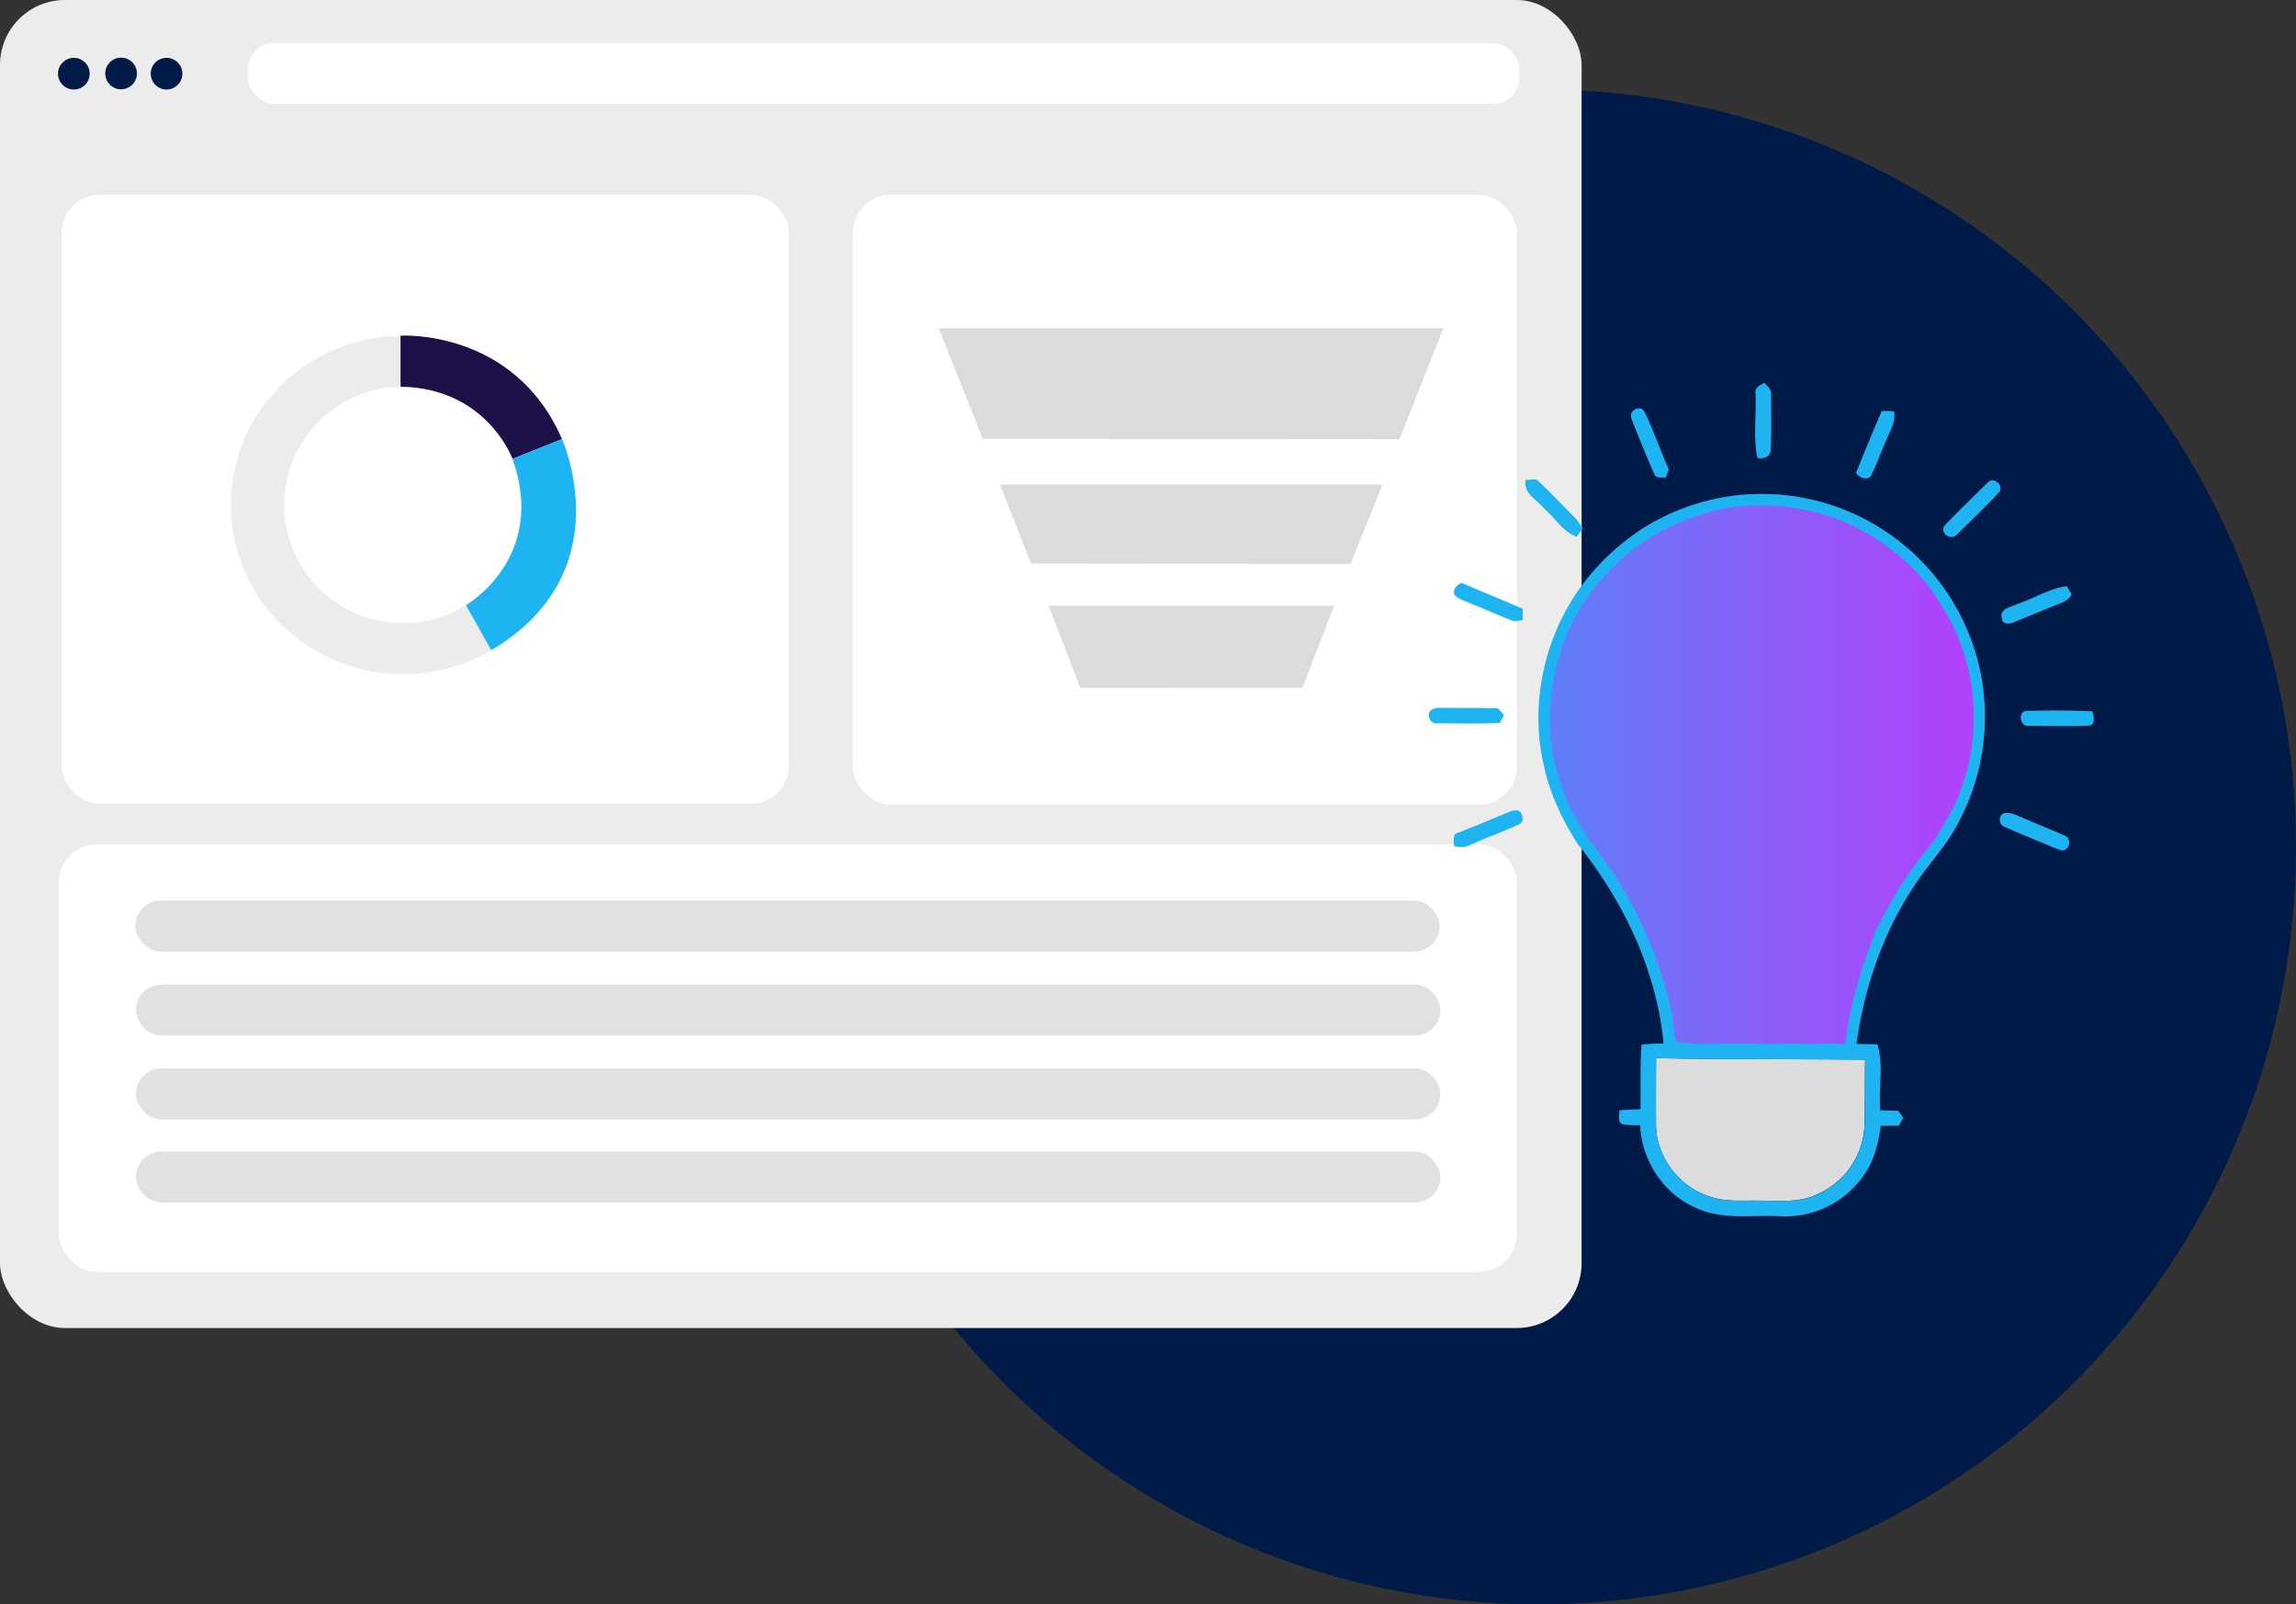 <svg id="Layer_1" data-name="Layer 1" xmlns="http://www.w3.org/2000/svg" xmlns:xlink="http://www.w3.org/1999/xlink" viewBox="0 0 736.69 514.62"><rect x="0" y="0" width="736.69" height="514.62" fill="#333333" stroke="none"/><defs><style>.cls-1{fill:#001b47;}.cls-2{fill:#ececec;}.cls-3{fill:#dcdcdc;}.cls-4{fill:url(#linear-gradient);}.cls-5{fill:#fff;}.cls-6{fill:#e1e1e1;}.cls-7{fill:#dbdbdb;}.cls-8{fill:#1d1049;}.cls-9{fill:#1eb3f1;}</style><linearGradient id="linear-gradient" x1="546.32" y1="383.23" x2="686.07" y2="383.23" gradientUnits="userSpaceOnUse"><stop offset="0" stop-color="#5e7ff7"/><stop offset="1" stop-color="#b43ffd"/></linearGradient></defs><circle class="cls-1" cx="493.69" cy="271.63" r="242.99"/><rect class="cls-2" width="507.47" height="425.98" rx="20.83"/><path class="cls-3" d="M582.27,474.11c22.34.45,44.71.25,67.06.49-.12,7.22,0,14.44-.22,21.66a25.19,25.19,0,0,1-15.22,21.55c-5.9,2.82-12.55,2-18.85,2-5.06-.12-10.27.47-15.15-1.18-10.09-3-17.76-12.9-17.66-23.48C582.21,488.16,582.21,481.14,582.27,474.11Z" transform="translate(-50.9 -134.7)"/><path class="cls-4" d="M587.66,471.51s-2.63-15.83-5.45-23.62-7.8-21.19-11.25-26.43-19.15-26.8-19.4-28.72-14.94-33.15,6-65.08,59.07-33.47,59.07-33.47,30.16,3.86,40.5,13.16,14.55,12.5,24.51,32.67,0,49.78,0,49.78-11.87,20.69-14.17,22.73-10.85,15.06-13.53,22.21a157.53,157.53,0,0,0-6.77,25.15c-1,6.51-2.55,12.38-2.55,12.38Z" transform="translate(-50.9 -134.7)"/><rect class="cls-5" x="19.78" y="62.51" width="233.31" height="195.28" rx="12.08"/><rect class="cls-5" x="273.65" y="62.51" width="213.01" height="195.54" rx="12.08"/><rect class="cls-5" x="18.91" y="270.85" width="467.75" height="137.12" rx="12.08"/><rect class="cls-6" x="43.42" y="288.88" width="418.52" height="16.36" rx="8.18"/><rect class="cls-5" x="79.58" y="13.9" width="407.81" height="19.39" rx="8.18"/><rect class="cls-6" x="43.63" y="315.8" width="418.52" height="16.36" rx="8.18"/><rect class="cls-6" x="43.63" y="342.71" width="418.52" height="16.36" rx="8.18"/><rect class="cls-6" x="43.63" y="369.36" width="418.52" height="16.36" rx="8.18"/><polygon class="cls-7" points="301.17 105.27 463.12 105.3 449.04 140.85 315.34 140.76 301.17 105.27"/><polygon class="cls-7" points="320.88 155.44 443.58 155.44 433.32 180.9 330.82 180.78 320.88 155.44"/><polygon class="cls-7" points="336.44 194.28 428.04 194.28 417.87 220.62 346.65 220.66 336.44 194.28"/><ellipse class="cls-2" cx="129.32" cy="161.95" rx="55.26" ry="54.27"/><ellipse class="cls-5" cx="129.32" cy="161.95" rx="38.14" ry="37.94"/><path class="cls-8" d="M179.42,258.74V242.37s36.41-2.31,51.79,33.16l-15.85,6.36S207.08,259.11,179.42,258.74Z" transform="translate(-50.9 -134.7)"/><path class="cls-9" d="M215.36,281.89l15.85-6.36s19.53,42.82-22.69,67.72l-8.12-14.44S226.68,313.84,215.36,281.89Z" transform="translate(-50.9 -134.7)"/><circle class="cls-1" cx="38.85" cy="23.57" r="5.08"/><circle class="cls-1" cx="53.44" cy="23.63" r="5.08"/><circle class="cls-1" cx="23.69" cy="23.63" r="5.08"/><path class="cls-9" d="M614.2,261.17c-.44-2.06,1.3-3,2.9-3.63.82,1.07,2.26,2,2.08,3.57,0,6,.16,11.95-.12,17.91-.14,2.3-2.28,3-4.29,2.59C613.4,274.92,614.46,268,614.2,261.17Z" transform="translate(-50.9 -134.7)"/><path class="cls-9" d="M574.41,269.11c-1.29-2.54,2.74-4.77,4.09-2.42,3,6,5.1,12.46,7.87,18.6-.27.65-.79,2-1,2.61-1.24-.15-3.21.38-3.72-1.18C579.14,280.88,576.63,275,574.41,269.11Z" transform="translate(-50.9 -134.7)"/><path class="cls-9" d="M654.67,266.54a31.35,31.35,0,0,1,4,.09c.55,3.46-1.47,6.47-2.66,9.55-1.67,3.75-3,7.63-4.85,11.31-1.55,1.4-3.73.43-4.72-1.12C649.07,279.72,651.88,273.13,654.67,266.54Z" transform="translate(-50.9 -134.7)"/><path class="cls-9" d="M540.42,288.68c1.42,0,3.23-.77,4.32.55,4.1,3.94,8,8,12,12.08.67.92,1.32,1.85,2,2.81l-1.93,2.74c-4.47-1.6-6.95-6-10.41-9C544.1,295,539.55,293,540.42,288.68Z" transform="translate(-50.9 -134.7)"/><path class="cls-9" d="M688.45,289.69c1.75-2.27,5.19.14,4.11,2.64-4.36,4.79-9.12,9.22-13.72,13.79-1.85,2.13-5.65-.2-4.06-2.81C679.22,298.66,683.87,294.2,688.45,289.69Z" transform="translate(-50.9 -134.7)"/><path class="cls-9" d="M578,304.18a71.61,71.61,0,0,1,108.54,47.07,72,72,0,0,1-7.63,48c-3.92,7.43-10,13.42-14.38,20.52-9.76,14.91-15.52,32.17-17.94,49.76,2.23.06,4.46.11,6.71.13,2,6.83.35,14.15.88,21.19L660,491l1.57,2.23-1.36,2.53-5.85.08c-.76,5.43-2,10.95-5.24,15.53A30.52,30.52,0,0,1,622,524.82c-9.17-.44-19,1.34-27.5-2.93-10.13-4.62-16.88-15.18-17.35-26.25-1.75,0-3.51,0-5.24-.22-2.27-.44-1.33-3-1.42-4.59,2.25-.14,4.51-.26,6.77-.34.17-6.92-.19-13.86.35-20.77,2.35-.18,4.7-.28,7.06-.32-2.24-23.52-12.91-45.72-27.58-64-4.93-7.72-8.93-16.12-10.82-25.12-4.45-18.94-.27-39.46,10.55-55.53A75.79,75.79,0,0,1,578,304.18Zm10-1.12a69.7,69.7,0,0,0-18.5,12.45l0,.27C550.38,333,543.3,362,551.76,386.28c3.41,11.15,10.93,20.21,17.66,29.48l0,.33a137.51,137.51,0,0,1,18.3,45.35,46.29,46.29,0,0,0,.89,7.4c7.42,1.36,15.07.34,22.59.66,5.08,0,10.17.17,15.25-.09a101,101,0,0,0,11.93,0,24.67,24.67,0,0,0,4.63.06c1.34-12.58,5.28-24.68,9.79-36.39,4.09-7.77,8.2-15.59,13.69-22.48,2.45-3.44,5.68-6.5,7.37-10.37,13.79-21,13.77-50.14,0-71.15-4.89-8.89-12.69-16.1-21.16-21.65a67.6,67.6,0,0,0-16.7-7.73A76.72,76.72,0,0,0,621,297c-3.71-.2-7.43-.11-11.14,0A70.16,70.16,0,0,0,588,303.06Zm-5.73,171.05c-.06,7-.06,14.05,0,21.08-.1,10.58,7.57,20.51,17.66,23.48,4.88,1.65,10.09,1.06,15.15,1.18,6.3-.08,13,.78,18.85-2a25.19,25.19,0,0,0,15.22-21.55c.27-7.22.1-14.44.22-21.66C627,474.36,604.61,474.56,582.27,474.11Z" transform="translate(-50.9 -134.7)"/><path class="cls-9" d="M517.5,325.4c-.43-1.87.84-2.94,2.29-3.75,5,2.12,10,4.18,15.05,6.33,1.55.65,3.1,1.34,4.65,2,0,1.18,0,2.37,0,3.56a7.59,7.59,0,0,1-3.27.27c-4.71-1.79-9.28-3.92-14-5.76C520.58,327.34,518.71,326.81,517.5,325.4Z" transform="translate(-50.9 -134.7)"/><path class="cls-9" d="M698.23,328.43c5.31-1.77,10.23-5,15.84-5.69.37.64,1.12,1.93,1.5,2.57-1.22,2.55-4.14,3-6.48,4.08-4.08,1.57-8.08,3.37-12.16,4.95-1.26.61-3.6.69-3.69-1.19C692.21,329.91,696.13,329.44,698.23,328.43Z" transform="translate(-50.9 -134.7)"/><path class="cls-9" d="M509.51,363.09c1.26-1.83,3.61-1.22,5.49-1.34,5,.12,10,0,15.07.09,1.68-.42,2.48,1.26,3.38,2.29-.44.8-.87,1.61-1.3,2.43-6.73.45-13.5.12-20.24.15C510,366.93,508.9,364.77,509.51,363.09Z" transform="translate(-50.9 -134.7)"/><path class="cls-9" d="M702,367.51c-2.94.52-3.82-4.35-1-4.79,7.05-.19,14.14-.17,21.2.13.59,1.46,1.16,4.44-1.1,4.62C714.78,367.73,708.39,367.51,702,367.51Z" transform="translate(-50.9 -134.7)"/><path class="cls-9" d="M532.77,396.12c1.71-.66,3.42-1.72,5.34-1.4,1.64,1,2,3.89-.1,4.53-5,2.33-10.32,4.15-15.37,6.48a6.8,6.8,0,0,1-5.16.34,6.93,6.93,0,0,1,.26-3.88C522.79,400.28,527.77,398.16,532.77,396.12Z" transform="translate(-50.9 -134.7)"/><path class="cls-9" d="M693.62,395.68c2.25-.75,4.39.62,6.43,1.39,4.44,2,9,3.68,13.44,5.72,1.64.54,1.8,3.43.32,4.21-1.13,1.19-2.7-.11-3.93-.38-5.2-2.28-10.53-4.29-15.68-6.66A2.39,2.39,0,0,1,693.62,395.68Z" transform="translate(-50.9 -134.7)"/></svg>